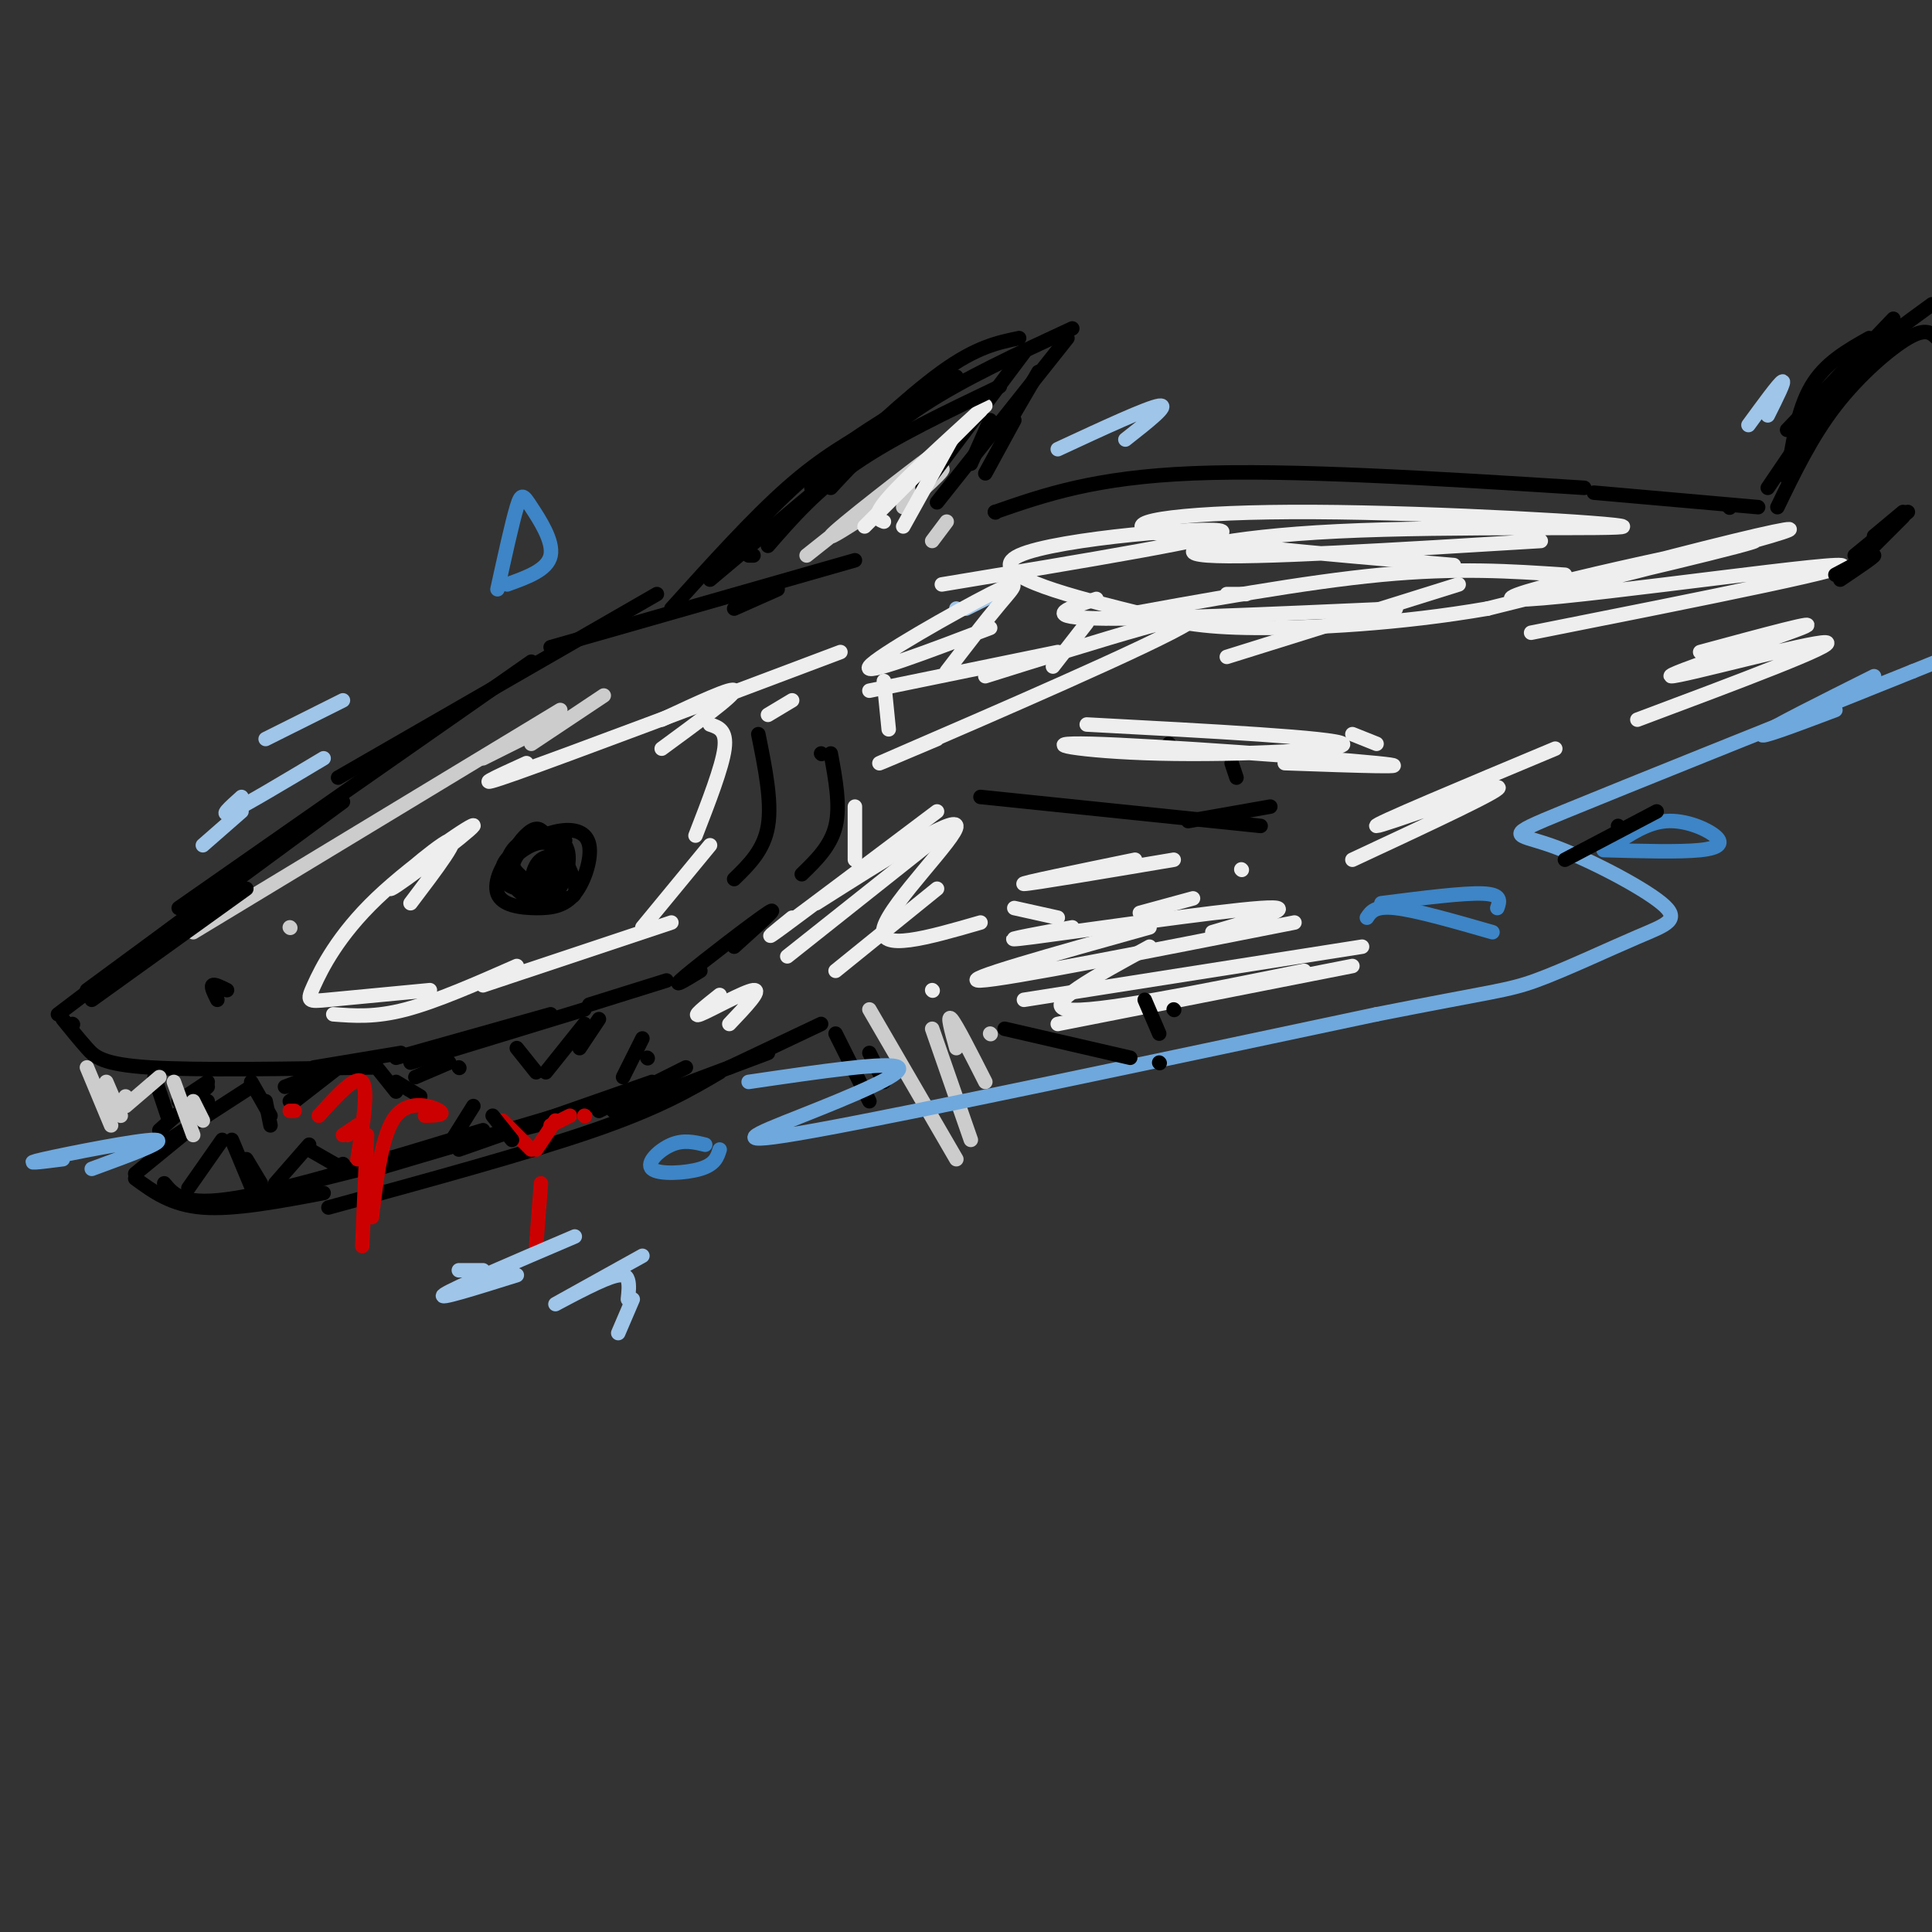 <svg viewBox='0 0 400 400' version='1.1' xmlns='http://www.w3.org/2000/svg' xmlns:xlink='http://www.w3.org/1999/xlink'><rect x="0" y="0" width="400" height="400" fill="#333333" stroke="none"/><g fill='none' stroke='rgb(0,0,0)' stroke-width='3' stroke-linecap='round' stroke-linejoin='round'><path d='M177,116c0.000,0.000 -63.000,18.000 -63,18'/><path d='M136,123c0.000,0.000 -66.000,38.000 -66,38'/><path d='M110,137c0.000,0.000 -73.000,51.000 -73,51'/><path d='M71,166c0.000,0.000 -53.000,39.000 -53,39'/><path d='M45,185c0.000,0.000 -33.000,25.000 -33,25'/><path d='M13,211c1.689,2.089 3.378,4.178 5,6c1.622,1.822 3.178,3.378 13,4c9.822,0.622 27.911,0.311 46,0'/><path d='M65,221c0.000,0.000 18.000,-3.000 18,-3'/><path d='M82,219c0.000,0.000 32.000,-9.000 32,-9'/><path d='M85,220c0.000,0.000 36.000,-11.000 36,-11'/><path d='M139,126c8.417,-9.333 16.833,-18.667 24,-25c7.167,-6.333 13.083,-9.667 19,-13'/><path d='M148,118c6.833,-7.667 13.667,-15.333 22,-22c8.333,-6.667 18.167,-12.333 28,-18'/><path d='M172,101c5.333,-5.750 10.667,-11.500 19,-17c8.333,-5.500 19.667,-10.750 31,-16'/><path d='M221,70c0.000,0.000 -27.000,34.000 -27,34'/><path d='M205,87c0.000,0.000 -4.000,9.000 -4,9'/><path d='M52,225c0.000,0.000 -17.000,11.000 -17,11'/><path d='M39,234c0.000,0.000 -11.000,9.000 -11,9'/><path d='M28,244c3.750,2.750 7.500,5.500 14,6c6.500,0.500 15.750,-1.250 25,-3'/><path d='M63,245c0.000,0.000 52.000,-13.000 52,-13'/><path d='M95,238c0.000,0.000 40.000,-14.000 40,-14'/><path d='M124,230c0.000,0.000 18.000,-9.000 18,-9'/><path d='M34,245c2.000,2.417 4.000,4.833 15,3c11.000,-1.833 31.000,-7.917 51,-14'/><path d='M78,242c0.000,0.000 54.000,-16.000 54,-16'/><path d='M68,250c20.750,-5.667 41.500,-11.333 55,-16c13.500,-4.667 19.750,-8.333 26,-12'/><path d='M127,230c0.000,0.000 32.000,-12.000 32,-12'/><path d='M151,221c0.000,0.000 19.000,-9.000 19,-9'/><path d='M32,223c0.000,0.000 3.000,9.000 3,9'/><path d='M33,234c0.000,0.000 10.000,-9.000 10,-9'/><path d='M37,228c0.000,0.000 6.000,-4.000 6,-4'/><path d='M37,228c0.000,0.000 6.000,0.000 6,0'/><path d='M52,224c0.000,0.000 4.000,7.000 4,7'/><path d='M55,228c0.000,0.000 1.000,5.000 1,5'/><path d='M61,228c0.000,0.000 9.000,-7.000 9,-7'/><path d='M60,228c0.000,0.000 7.000,-5.000 7,-5'/><path d='M59,225c0.000,0.000 8.000,-3.000 8,-3'/><path d='M78,221c0.000,0.000 4.000,5.000 4,5'/><path d='M82,224c0.000,0.000 5.000,3.000 5,3'/><path d='M86,223c0.000,0.000 7.000,-3.000 7,-3'/><path d='M95,221c0.000,0.000 0.100,0.100 0.1,0.1'/><path d='M113,173c-0.733,-0.978 -1.467,-1.956 -3,-1c-1.533,0.956 -3.867,3.844 -4,6c-0.133,2.156 1.933,3.578 4,5'/><path d='M117,174c-3.587,-0.078 -7.174,-0.156 -10,2c-2.826,2.156 -4.891,6.547 -4,9c0.891,2.453 4.739,2.969 8,3c3.261,0.031 5.935,-0.422 8,-3c2.065,-2.578 3.519,-7.280 3,-10c-0.519,-2.720 -3.013,-3.456 -6,-3c-2.987,0.456 -6.469,2.106 -9,4c-2.531,1.894 -4.111,4.034 -2,6c2.111,1.966 7.915,3.760 11,4c3.085,0.240 3.453,-1.074 3,-3c-0.453,-1.926 -1.726,-4.463 -3,-7'/><path d='M116,176c-1.784,-1.753 -4.743,-2.636 -7,-2c-2.257,0.636 -3.813,2.791 -4,5c-0.187,2.209 0.994,4.474 3,6c2.006,1.526 4.835,2.315 7,0c2.165,-2.315 3.664,-7.733 2,-10c-1.664,-2.267 -6.492,-1.382 -9,1c-2.508,2.382 -2.694,6.263 -1,8c1.694,1.737 5.270,1.331 7,-1c1.730,-2.331 1.616,-6.586 0,-8c-1.616,-1.414 -4.732,0.013 -7,2c-2.268,1.987 -3.688,4.535 -2,6c1.688,1.465 6.482,1.847 9,1c2.518,-0.847 2.759,-2.924 3,-5'/><path d='M117,179c-0.509,-1.376 -3.281,-2.317 -5,-1c-1.719,1.317 -2.386,4.893 -1,5c1.386,0.107 4.825,-3.255 5,-4c0.175,-0.745 -2.912,1.128 -6,3'/><path d='M173,214c0.000,0.000 7.000,14.000 7,14'/><path d='M180,218c0.000,0.000 3.000,6.000 3,6'/><path d='M206,106c0.000,0.000 0.100,0.100 0.1,0.1'/><path d='M206,106c10.333,-3.583 20.667,-7.167 41,-8c20.333,-0.833 50.667,1.083 81,3'/><path d='M330,102c0.000,0.000 34.000,3.000 34,3'/><path d='M358,105c0.000,0.000 0.100,0.100 0.1,0.1'/></g>
<g fill='none' stroke='rgb(204,204,204)' stroke-width='3' stroke-linecap='round' stroke-linejoin='round'><path d='M60,192c0.000,0.000 0.100,0.100 0.1,0.1'/><path d='M40,193c0.000,0.000 76.000,-46.000 76,-46'/><path d='M100,157c0.000,0.000 14.000,-7.000 14,-7'/><path d='M125,144c0.000,0.000 -15.000,10.000 -15,10'/><path d='M167,115c13.488,-10.690 26.976,-21.381 25,-20c-1.976,1.381 -19.417,14.833 -20,16c-0.583,1.167 15.690,-9.952 21,-13c5.310,-3.048 -0.345,1.976 -6,7'/><path d='M196,108c0.000,0.000 -3.000,4.000 -3,4'/><path d='M180,209c0.000,0.000 18.000,31.000 18,31'/><path d='M193,213c0.000,0.000 8.000,23.000 8,23'/><path d='M198,217c-1.000,-3.583 -2.000,-7.167 -1,-6c1.000,1.167 4.000,7.083 7,13'/><path d='M205,214c0.000,0.000 0.100,0.100 0.1,0.1'/><path d='M26,227c0.000,0.000 0.100,0.100 0.1,0.1'/><path d='M18,221c0.000,0.000 5.000,12.000 5,12'/><path d='M22,224c0.000,0.000 3.000,7.000 3,7'/><path d='M26,229c0.000,0.000 7.000,-6.000 7,-6'/><path d='M36,224c0.000,0.000 4.000,11.000 4,11'/><path d='M40,228c0.000,0.000 2.000,4.000 2,4'/></g>
<g fill='none' stroke='rgb(204,0,0)' stroke-width='3' stroke-linecap='round' stroke-linejoin='round'><path d='M66,231c3.833,-4.250 7.667,-8.500 9,-7c1.333,1.500 0.167,8.750 -1,16'/><path d='M76,235c0.000,0.000 -1.000,23.000 -1,23'/><path d='M77,252c1.044,-8.733 2.089,-17.467 5,-21c2.911,-3.533 7.689,-1.867 9,-1c1.311,0.867 -0.844,0.933 -3,1'/><path d='M74,233c0.000,0.000 -2.000,2.000 -2,2'/><path d='M74,233c0.000,0.000 -3.000,2.000 -3,2'/><path d='M104,232c0.000,0.000 6.000,6.000 6,6'/><path d='M112,245c0.000,0.000 -1.000,13.000 -1,13'/><path d='M111,238c0.000,0.000 4.000,-6.000 4,-6'/><path d='M114,233c0.000,0.000 4.000,-2.000 4,-2'/><path d='M121,231c0.000,0.000 0.100,0.100 0.1,0.1'/><path d='M61,230c0.000,0.000 -1.000,0.000 -1,0'/></g>
<g fill='none' stroke='rgb(0,0,0)' stroke-width='3' stroke-linecap='round' stroke-linejoin='round'><path d='M39,246c0.000,0.000 7.000,-10.000 7,-10'/><path d='M48,236c0.000,0.000 5.000,12.000 5,12'/><path d='M51,240c0.000,0.000 3.000,5.000 3,5'/><path d='M57,245c0.000,0.000 7.000,-8.000 7,-8'/><path d='M64,238c0.000,0.000 7.000,4.000 7,4'/><path d='M71,241c0.000,0.000 0.100,0.100 0.1,0.1'/><path d='M93,237c0.000,0.000 5.000,-8.000 5,-8'/><path d='M102,231c0.000,0.000 4.000,5.000 4,5'/><path d='M122,208c0.000,0.000 16.000,-5.000 16,-5'/><path d='M145,201c-3.311,2.022 -6.622,4.044 -3,1c3.622,-3.044 14.178,-11.156 17,-13c2.822,-1.844 -2.089,2.578 -7,7'/><path d='M107,217c0.000,0.000 4.000,5.000 4,5'/><path d='M113,222c0.000,0.000 8.000,-10.000 8,-10'/><path d='M120,217c0.000,0.000 4.000,-6.000 4,-6'/><path d='M129,223c0.000,0.000 4.000,-8.000 4,-8'/><path d='M134,219c0.000,0.000 0.100,0.100 0.1,0.1'/></g>
<g fill='none' stroke='rgb(111,168,220)' stroke-width='3' stroke-linecap='round' stroke-linejoin='round'><path d='M13,240c-4.533,0.578 -9.067,1.156 -4,0c5.067,-1.156 19.733,-4.044 23,-4c3.267,0.044 -4.867,3.022 -13,6'/><path d='M155,224c14.762,-2.167 29.524,-4.333 31,-3c1.476,1.333 -10.333,6.167 -20,10c-9.667,3.833 -17.190,6.667 3,3c20.190,-3.667 68.095,-13.833 116,-24'/><path d='M285,210c24.314,-4.815 27.097,-4.853 33,-7c5.903,-2.147 14.924,-6.404 21,-9c6.076,-2.596 9.206,-3.531 5,-7c-4.206,-3.469 -15.748,-9.472 -23,-12c-7.252,-2.528 -10.215,-1.579 3,-7c13.215,-5.421 42.607,-17.210 72,-29'/><path d='M396,139c12.000,-4.833 6.000,-2.417 0,0'/><path d='M380,147c-8.167,3.083 -16.333,6.167 -15,5c1.333,-1.167 12.167,-6.583 23,-12'/></g>
<g fill='none' stroke='rgb(0,0,0)' stroke-width='3' stroke-linecap='round' stroke-linejoin='round'><path d='M156,115c0.000,0.000 -1.000,0.000 -1,0'/><path d='M147,120c0.000,0.000 44.000,-37.000 44,-37'/><path d='M168,101c9.917,-9.417 19.833,-18.833 27,-24c7.167,-5.167 11.583,-6.083 16,-7'/><path d='M212,73c0.000,0.000 -21.000,28.000 -21,28'/><path d='M203,165c0.000,0.000 58.000,6.000 58,6'/><path d='M246,170c0.000,0.000 17.000,-3.000 17,-3'/><path d='M256,161c0.000,0.000 -1.000,-3.000 -1,-3'/><path d='M242,154c0.000,0.000 0.100,0.100 0.1,0.1'/><path d='M170,156c0.000,0.000 0.100,0.100 0.1,0.1'/><path d='M157,152c1.417,7.000 2.833,14.000 2,19c-0.833,5.000 -3.917,8.000 -7,11'/><path d='M172,156c1.000,5.417 2.000,10.833 1,15c-1.000,4.167 -4.000,7.083 -7,10'/><path d='M368,105c3.533,-7.311 7.067,-14.622 12,-21c4.933,-6.378 11.267,-11.822 15,-14c3.733,-2.178 4.867,-1.089 6,0'/><path d='M384,115c0.000,0.000 11.000,-9.000 11,-9'/></g>
<g fill='none' stroke='rgb(61,133,198)' stroke-width='3' stroke-linecap='round' stroke-linejoin='round'><path d='M146,237c-2.232,-0.542 -4.464,-1.083 -7,0c-2.536,1.083 -5.375,3.792 -4,5c1.375,1.208 6.964,0.917 10,0c3.036,-0.917 3.518,-2.458 4,-4'/><path d='M334,175c3.548,-2.363 7.095,-4.726 11,-5c3.905,-0.274 8.167,1.542 10,3c1.833,1.458 1.238,2.560 -3,3c-4.238,0.440 -12.119,0.220 -20,0'/><path d='M286,187c8.500,-1.083 17.000,-2.167 21,-2c4.000,0.167 3.500,1.583 3,3'/><path d='M309,193c-7.833,-2.250 -15.667,-4.500 -20,-5c-4.333,-0.500 -5.167,0.750 -6,2'/><path d='M103,122c1.524,-6.923 3.048,-13.845 4,-17c0.952,-3.155 1.333,-2.542 3,0c1.667,2.542 4.619,7.012 4,10c-0.619,2.988 -4.810,4.494 -9,6'/></g>
<g fill='none' stroke='rgb(159,197,232)' stroke-width='3' stroke-linecap='round' stroke-linejoin='round'><path d='M42,175c0.000,0.000 8.000,-7.000 8,-7'/><path d='M67,157c-8.083,4.833 -16.167,9.667 -19,11c-2.833,1.333 -0.417,-0.833 2,-3'/><path d='M71,145c0.000,0.000 -16.000,8.000 -16,8'/><path d='M95,263c0.000,0.000 5.000,0.000 5,0'/><path d='M119,256c-12.500,5.333 -25.000,10.667 -27,12c-2.000,1.333 6.500,-1.333 15,-4'/><path d='M133,260c-8.589,4.768 -17.179,9.536 -18,10c-0.821,0.464 6.125,-3.375 10,-5c3.875,-1.625 4.679,-1.036 5,0c0.321,1.036 0.161,2.518 0,4'/><path d='M131,269c0.000,0.000 -3.000,7.000 -3,7'/><path d='M198,126c0.000,0.000 0.100,0.100 0.1,0.1'/><path d='M208,122c0.000,0.000 -8.000,4.000 -8,4'/><path d='M219,93c9.333,-4.333 18.667,-8.667 21,-9c2.333,-0.333 -2.333,3.333 -7,7'/><path d='M366,86c1.833,-3.667 3.667,-7.333 3,-7c-0.667,0.333 -3.833,4.667 -7,9'/></g>
<g fill='none' stroke='rgb(238,238,238)' stroke-width='3' stroke-linecap='round' stroke-linejoin='round'><path d='M229,128c20.583,-3.750 41.167,-7.500 57,-9c15.833,-1.500 26.917,-0.750 38,0'/><path d='M301,117c-28.144,-2.411 -56.287,-4.821 -63,-7c-6.713,-2.179 8.005,-4.125 34,-4c25.995,0.125 63.267,2.322 64,3c0.733,0.678 -35.072,-0.164 -59,1c-23.928,1.164 -35.979,4.332 -27,5c8.979,0.668 38.990,-1.166 69,-3'/><path d='M302,121c0.000,0.000 -48.000,15.000 -48,15'/><path d='M225,150c25.778,1.372 51.557,2.743 53,4c1.443,1.257 -21.448,2.399 -38,2c-16.552,-0.399 -26.764,-2.338 -14,-2c12.764,0.338 48.504,2.954 59,4c10.496,1.046 -4.252,0.523 -19,0'/><path d='M322,155c-19.067,7.978 -38.133,15.956 -37,16c1.133,0.044 22.467,-7.844 25,-8c2.533,-0.156 -13.733,7.422 -30,15'/><path d='M222,192c-8.822,1.622 -17.644,3.244 -8,2c9.644,-1.244 37.756,-5.356 47,-6c9.244,-0.644 -0.378,2.178 -10,5'/><path d='M339,149c21.030,-7.881 42.060,-15.762 39,-16c-3.060,-0.238 -30.208,7.167 -32,7c-1.792,-0.167 21.774,-7.905 27,-10c5.226,-2.095 -7.887,1.452 -21,5'/><path d='M174,135c-28.083,10.583 -56.167,21.167 -67,25c-10.833,3.833 -4.417,0.917 2,-2'/><path d='M137,149c7.500,-3.500 15.000,-7.000 15,-6c0.000,1.000 -7.500,6.500 -15,12'/><path d='M147,150c1.750,0.583 3.500,1.167 3,5c-0.500,3.833 -3.250,10.917 -6,18'/><path d='M147,175c0.000,0.000 -14.000,17.000 -14,17'/><path d='M139,191c0.000,0.000 -39.000,13.000 -39,13'/><path d='M107,200c-8.333,3.667 -16.667,7.333 -23,9c-6.333,1.667 -10.667,1.333 -15,1'/><path d='M89,205c-8.349,0.796 -16.698,1.593 -21,2c-4.302,0.407 -4.558,0.426 -3,-3c1.558,-3.426 4.931,-10.296 13,-18c8.069,-7.704 20.833,-16.240 20,-15c-0.833,1.240 -15.263,12.257 -17,13c-1.737,0.743 9.218,-8.788 12,-10c2.782,-1.212 -2.609,5.894 -8,13'/><path d='M151,212c3.422,-3.600 6.844,-7.200 5,-7c-1.844,0.200 -8.956,4.200 -11,5c-2.044,0.800 0.978,-1.600 4,-4'/><path d='M177,167c0.000,0.000 0.000,11.000 0,11'/><path d='M184,151c0.000,0.000 -1.000,-10.000 -1,-10'/><path d='M159,148c0.000,0.000 5.000,-3.000 5,-3'/><path d='M205,130c-13.268,5.054 -26.536,10.107 -25,8c1.536,-2.107 17.875,-11.375 25,-15c7.125,-3.625 5.036,-1.607 2,2c-3.036,3.607 -7.018,8.804 -11,14'/><path d='M193,205c0.000,0.000 0.100,0.100 0.1,0.1'/><path d='M238,192c-20.000,5.583 -40.000,11.167 -35,11c5.000,-0.167 35.000,-6.083 65,-12'/><path d='M212,207c0.000,0.000 70.000,-11.000 70,-11'/><path d='M219,212c0.000,0.000 61.000,-12.000 61,-12'/><path d='M270,201c-21.833,4.417 -43.667,8.833 -49,8c-5.333,-0.833 5.833,-6.917 17,-13'/><path d='M257,180c0.000,0.000 0.100,0.100 0.1,0.1'/><path d='M243,178c-14.833,2.500 -29.667,5.000 -31,5c-1.333,0.000 10.833,-2.500 23,-5'/><path d='M317,131c36.137,-7.175 72.274,-14.351 63,-14c-9.274,0.351 -63.959,8.228 -67,7c-3.041,-1.228 45.564,-11.561 50,-12c4.436,-0.439 -35.295,9.016 -41,10c-5.705,0.984 22.618,-6.504 37,-10c14.382,-3.496 14.823,-2.999 4,0c-10.823,2.999 -32.912,8.499 -55,14'/><path d='M308,126c-18.251,3.167 -36.379,4.083 -48,4c-11.621,-0.083 -16.733,-1.167 -28,-4c-11.267,-2.833 -28.687,-7.417 -21,-11c7.687,-3.583 40.482,-6.167 42,-5c1.518,1.167 -28.241,6.083 -58,11'/><path d='M254,123c0.000,0.000 4.000,0.000 4,0'/><path d='M219,135c0.000,0.000 -39.000,8.000 -39,8'/><path d='M204,140c24.178,-7.578 48.356,-15.156 42,-11c-6.356,4.156 -43.244,20.044 -57,26c-13.756,5.956 -4.378,1.978 5,-2'/><path d='M218,138c0.000,0.000 7.000,-9.000 7,-9'/><path d='M183,108c-1.250,-0.500 -2.500,-1.000 1,-5c3.500,-4.000 11.750,-11.500 20,-19'/><path d='M203,85c0.000,0.000 -24.000,24.000 -24,24'/><path d='M197,91c0.000,0.000 -10.000,18.000 -10,18'/><path d='M227,124c-5.667,1.833 -11.333,3.667 -1,4c10.333,0.333 36.667,-0.833 63,-2'/><path d='M280,152c0.000,0.000 5.000,2.000 5,2'/><path d='M247,186c0.000,0.000 -11.000,3.000 -11,3'/><path d='M203,191c-10.756,3.111 -21.511,6.222 -20,1c1.511,-5.222 15.289,-18.778 15,-21c-0.289,-2.222 -14.644,6.889 -29,16'/><path d='M194,168c-13.500,10.167 -27.000,20.333 -32,24c-5.000,3.667 -1.500,0.833 2,-2'/><path d='M197,171c0.000,0.000 -34.000,27.000 -34,27'/><path d='M194,184c0.000,0.000 -21.000,17.000 -21,17'/><path d='M210,188c0.000,0.000 9.000,2.000 9,2'/></g>
<g fill='none' stroke='rgb(0,0,0)' stroke-width='3' stroke-linecap='round' stroke-linejoin='round'><path d='M47,205c-1.333,-0.667 -2.667,-1.333 -3,-1c-0.333,0.333 0.333,1.667 1,3'/><path d='M51,184c0.000,0.000 -32.000,23.000 -32,23'/><path d='M19,206c0.000,0.000 0.100,0.100 0.1,0.1'/><path d='M15,212c0.000,0.000 0.100,0.100 0.1,0.1'/><path d='M152,126c0.000,0.000 9.000,-4.000 9,-4'/><path d='M159,113c5.000,-5.750 10.000,-11.500 18,-17c8.000,-5.500 19.000,-10.750 30,-16'/><path d='M215,77c0.000,0.000 -7.000,12.000 -7,12'/><path d='M210,87c0.000,0.000 -6.000,11.000 -6,11'/><path d='M208,213c0.000,0.000 26.000,6.000 26,6'/><path d='M240,220c0.000,0.000 0.100,0.100 0.1,0.1'/><path d='M240,214c0.000,0.000 -3.000,-7.000 -3,-7'/><path d='M243,209c0.000,0.000 0.100,0.100 0.1,0.1'/><path d='M324,178c0.000,0.000 19.000,-10.000 19,-10'/><path d='M335,171c0.000,0.000 0.100,0.100 0.1,0.1'/><path d='M382,119c0.000,0.000 12.000,-12.000 12,-12'/><path d='M388,111c0.000,0.000 6.000,-5.000 6,-5'/><path d='M366,101c0.000,0.000 19.000,-28.000 19,-28'/><path d='M392,66c0.000,0.000 -22.000,23.000 -22,23'/><path d='M370,99c1.083,-7.083 2.167,-14.167 5,-19c2.833,-4.833 7.417,-7.417 12,-10'/><path d='M400,63c-6.083,4.417 -12.167,8.833 -16,13c-3.833,4.167 -5.417,8.083 -7,12'/><path d='M380,119c3.917,-2.083 7.833,-4.167 8,-4c0.167,0.167 -3.417,2.583 -7,5'/></g>
</svg>